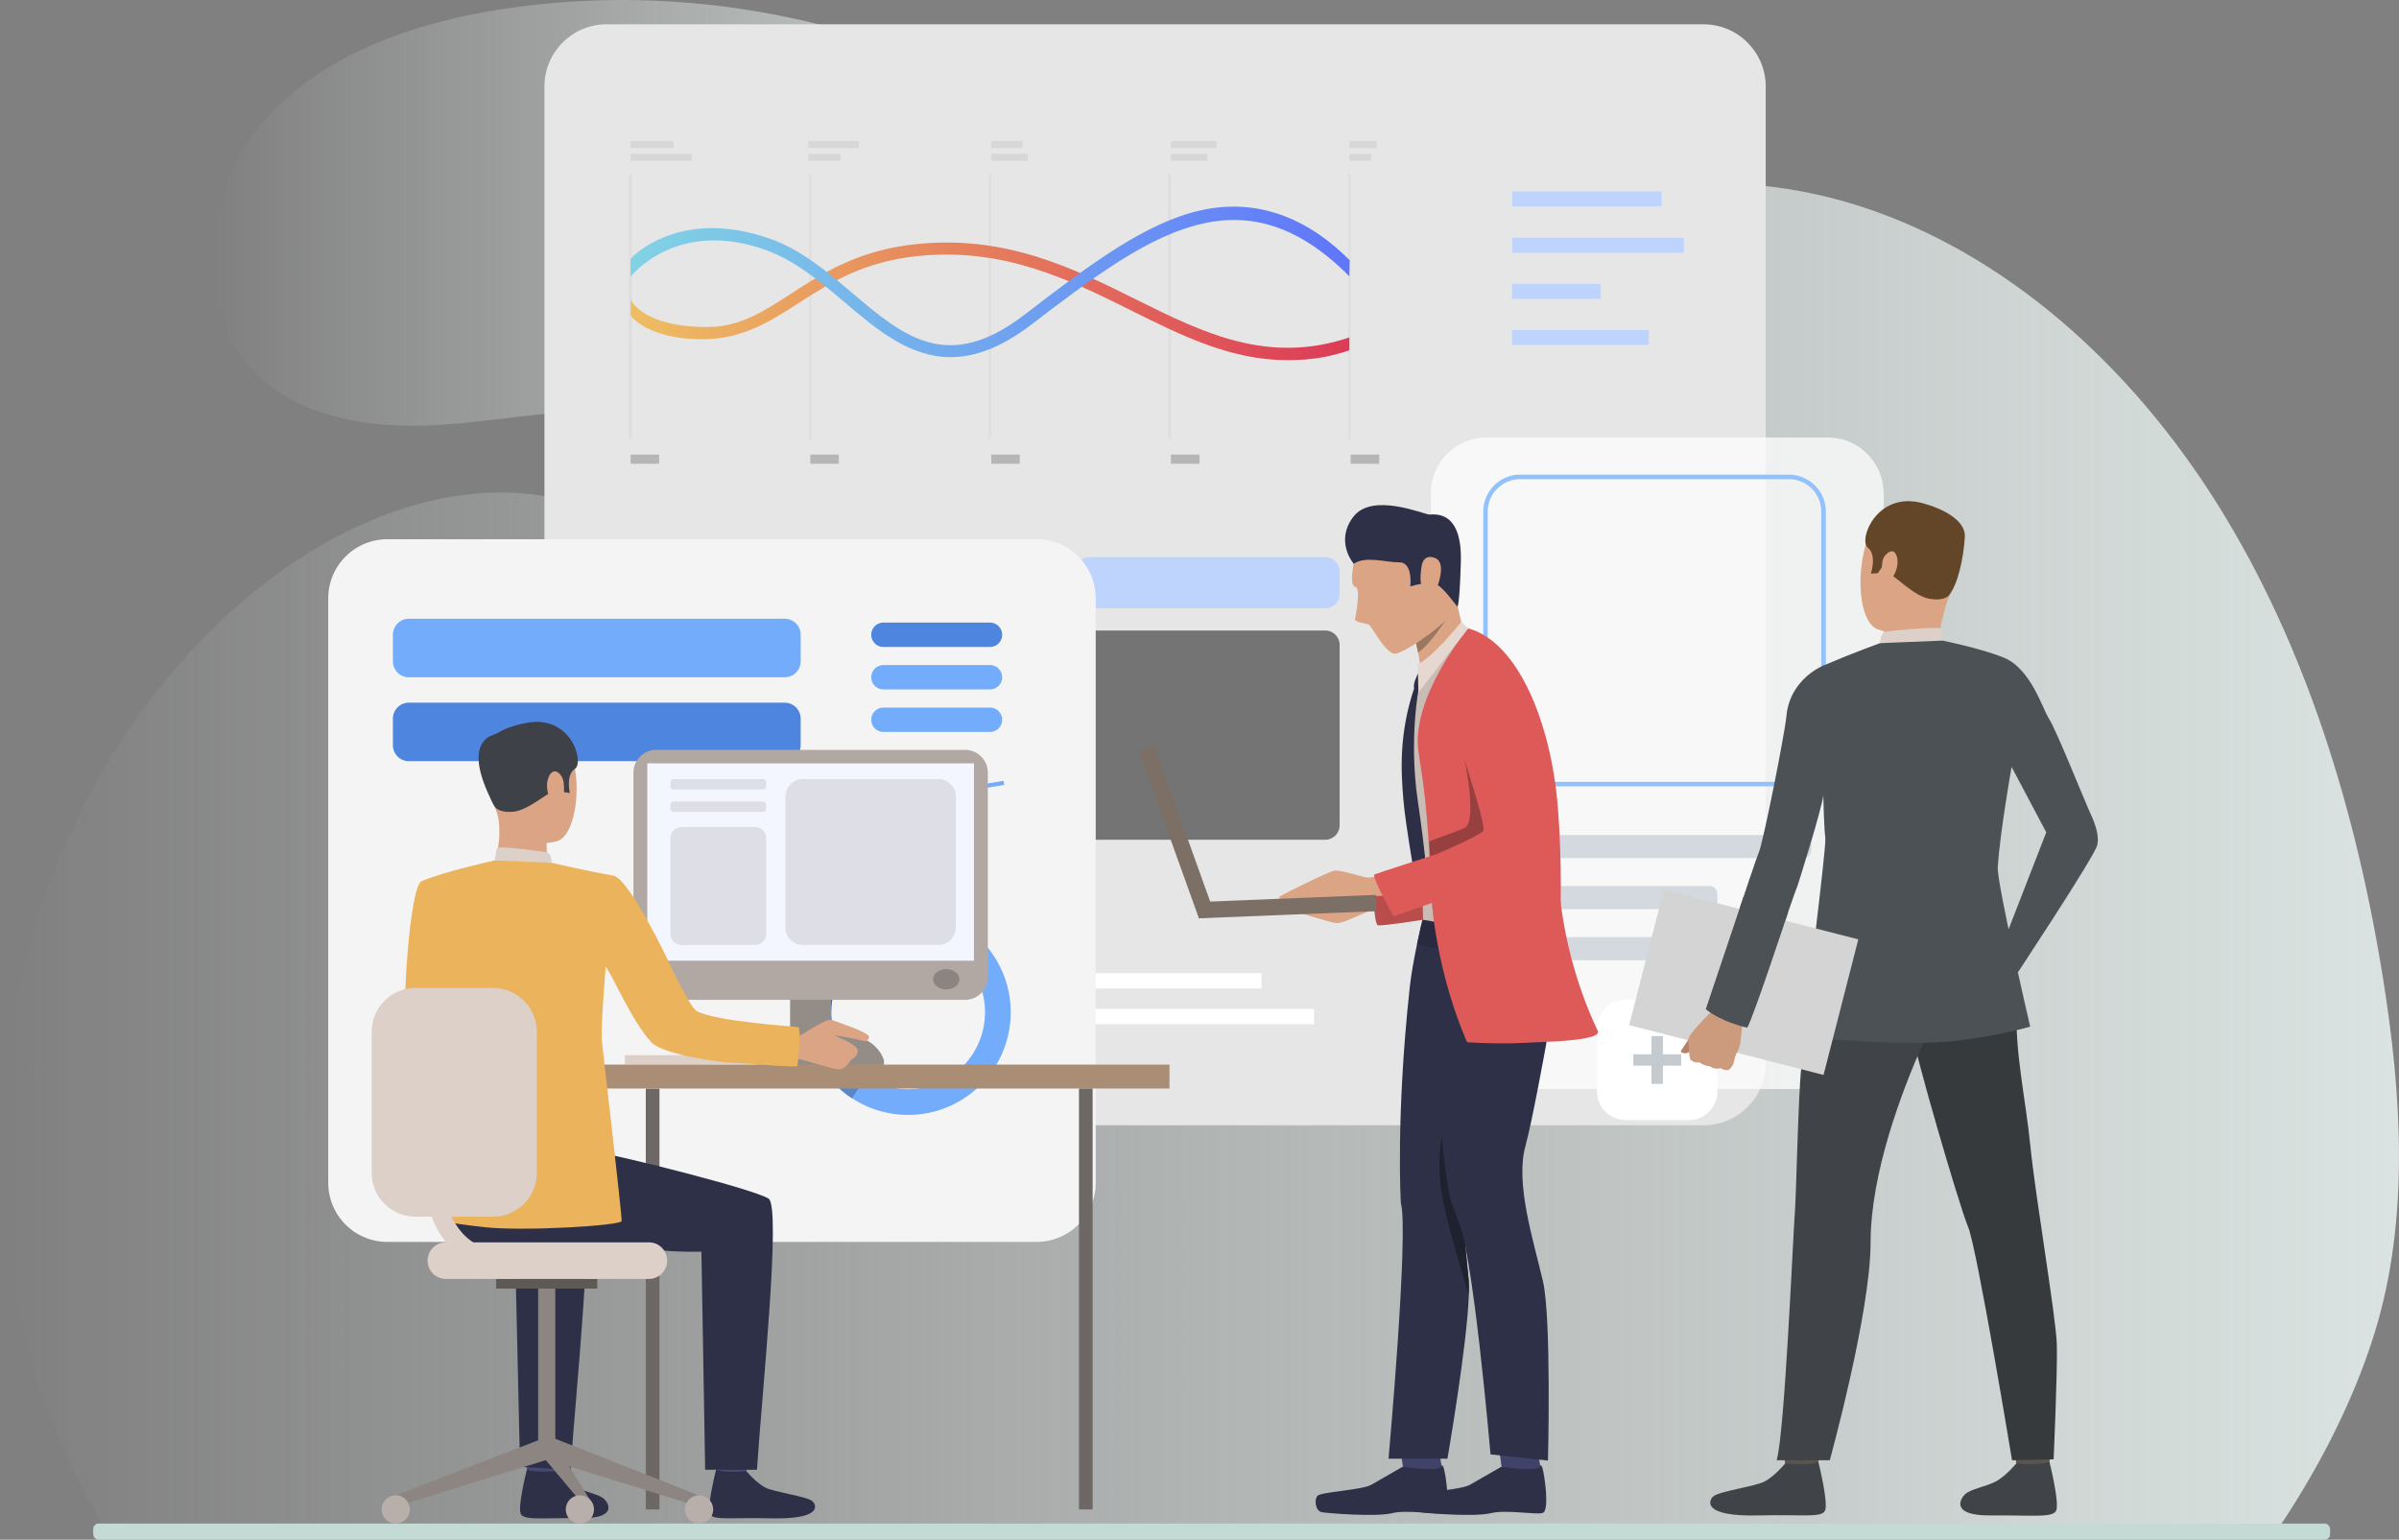 <svg xmlns="http://www.w3.org/2000/svg" xmlns:v="https://vecta.io/nano" width="592" height="380" fill="none"><rect width="100%" height="100%" fill="#808080" stroke="none"/><style><![CDATA[.B{fill:#dba585}.C{fill:#2e3048}.D{fill:#dcd0c8}.E{fill:#72acfb}.F{fill:#404347}]]></style><path d="M257.51 29.068c30.108 18.476 84.444 64.168 43.949 97.658-13.291 11.001-32.151 13.085-49.079 9.807s-32.499-11.286-48.025-18.779-31.656-14.683-48.831-16.115c-16.038-1.341-32.031 2.406-48.107 3.287-16.075.873-33.635-1.781-44.883-13.333C46.917 75.56 50.104 47.415 64.659 30.4c14.564-17.006 37.244-24.747 59.347-28.163 44.187-6.823 90.673 2.149 129.428 24.408l4.067 2.415.009.009z" fill="url(#A)"></path><path d="M.24 293.252c1.424 27.436 9.272 54.258 22.046 77.793.969 1.78 1.97 3.552 2.997 5.296h537.507c1.168-1.744 2.31-3.516 3.428-5.296 8.527-13.622 15.523-28.263 19.852-42.389 8.585-28.015 6.565-58.6 1.979-87.247-6.615-41.325-19.066-82.034-40.583-116.565-21.516-34.541-52.628-62.593-89.03-74.131s-78.027-5.122-107.731 20.892c-20.109 17.615-33.687 42.582-50.567 63.969-16.872 21.378-39.871 40.333-65.46 38.754-34.564-2.12-58.978-39.764-92.342-49.998-27.353-8.39-56.999 3.194-79.849 21.873C21.517 179.698-2.699 236.911.24 293.252z" fill="url(#B)"></path><path d="M573.681 376H24.32c-.729 0-1.32.639-1.32 1.426v1.148c0 .787.591 1.426 1.32 1.426h549.361c.728 0 1.319-.639 1.319-1.426v-1.148c0-.787-.591-1.426-1.319-1.426z" fill="#c3dad5"></path><path d="M149.694 6h270.694c8.466 0 15.336 6.874 15.336 15.336v241.039c0 8.465-6.874 15.336-15.336 15.336H149.694c-8.465 0-15.34-6.875-15.34-15.34V21.336C134.354 12.87 141.229 6 149.69 6h.004z" fill="#e6e6e6" style="mix-blend-mode:hard-light"></path><path d="M268.827 137.494h58.176a3.57 3.57 0 0 1 3.569 3.569v5.507a3.57 3.57 0 0 1-3.569 3.569h-58.18a3.57 3.57 0 0 1-3.569-3.569v-5.507c0-1.969 1.6-3.569 3.569-3.569h.004z" fill="#bfd4fc"></path><path d="M268.827 155.604h58.18a3.57 3.57 0 0 1 3.569 3.569v44.502a3.57 3.57 0 0 1-3.569 3.569h-58.18a3.57 3.57 0 0 1-3.569-3.569v-44.502a3.57 3.57 0 0 1 3.569-3.569z" fill="#747474" style="mix-blend-mode:hard-light"></path><path d="M410.024 47.245h-36.833v3.695h36.833v-3.695zm5.503 11.44h-42.336v3.695h42.336v-3.695zm-20.496 11.376h-21.903v3.695h21.903v-3.695zm11.841 11.373h-33.744v3.699h33.744v-3.699z" fill="#bfd4fc"></path><path d="M311.297 240.176H150.135v3.782h161.162v-3.782zm12.976 8.821H150.135v3.777h174.138v-3.777zm-61.146 8.816H150.135v3.782h112.992v-3.782z" fill="#fff"></path><path d="M234.051 240.176h-83.916v3.782h83.916v-3.782z" fill="url(#C)"></path><path d="M240.807 248.997h-90.672v3.777h90.672v-3.777z" fill="url(#D)"></path><path d="M208.969 257.813h-58.834v3.782h58.834v-3.782z" fill="url(#E)"></path><path opacity=".73" d="M366.884 107.958h84.129c7.618 0 13.807 6.184 13.807 13.807v133.224c0 7.618-6.185 13.803-13.804 13.803h-84.128c-7.622 0-13.807-6.189-13.807-13.807V121.761c0-7.619 6.185-13.803 13.803-13.803z" fill="#fff"></path><path d="M368.535 206.058h76.478a1.97 1.97 0 0 1 1.966 1.966v1.788a1.96 1.96 0 0 1-1.958 1.958h-76.478c-1.083 0-1.966-.878-1.966-1.966v-1.784c0-1.083.879-1.962 1.962-1.962h-.004zm0 12.602h53.291a1.97 1.97 0 0 1 1.966 1.966v1.784c0 1.084-.879 1.962-1.962 1.962h-53.295c-1.083 0-1.962-.878-1.962-1.962v-1.784a1.97 1.97 0 0 1 1.966-1.966h-.004zm0 12.602h64.049c1.084 0 1.962.879 1.962 1.962v1.785a1.96 1.96 0 0 1-1.962 1.961h-64.045c-1.083 0-1.966-.878-1.966-1.965v-1.789c0-1.083.879-1.962 1.962-1.962v.008z" fill="#d4d9df"></path><path d="M401.188 246.751h15.521c3.911 0 7.087 3.176 7.087 7.087v15.513a7.09 7.09 0 0 1-7.087 7.087h-15.513a7.09 7.09 0 0 1-7.087-7.087v-15.517a7.09 7.09 0 0 1 7.083-7.083h-.004z" fill="#fff"></path><g fill="#c5cacf"><path d="M410.355 255.69h-2.813v11.814h2.813V255.69z"></path><path d="M414.854 263.002v-2.809h-11.81v2.809h11.81z"></path></g><path d="M95.592 133.078h160.205a14.6 14.6 0 0 1 14.591 14.591v144.239a14.6 14.6 0 0 1-14.591 14.591H95.592A14.6 14.6 0 0 1 81 291.908V147.669c0-8.052 6.539-14.591 14.591-14.591z" fill="#f4f4f4" style="mix-blend-mode:hard-light"></path><path d="M247.822 193.713l-.165-1.005-24.397 3.998-7.91 16.857-26.306 1.784-8.521 12.571-20.11-.501-.028 1.017 20.666.508 8.552-12.618 26.409-1.788 7.938-16.92 23.872-3.903z" class="E"></path><path d="M218.005 159.665h26.291a3.01 3.01 0 0 0 3.006-3.005 3.01 3.01 0 0 0-3.006-3.006h-26.291A3.01 3.01 0 0 0 215 156.66c0 1.658 1.343 3.005 3.005 3.005z" fill="#4e85de"></path><path d="M218.005 170.152h26.291a3.01 3.01 0 0 0 3.006-3.006c0-1.663-1.347-3.006-3.006-3.006h-26.291c-1.658 0-3.005 1.343-3.005 3.006s1.343 3.006 3.005 3.006zm0 10.486h26.291a3.01 3.01 0 0 0 3.006-3.006c0-1.662-1.347-3.006-3.006-3.006h-26.291a3.01 3.01 0 0 0-3.005 3.006c0 1.659 1.343 3.006 3.005 3.006zm-117.108-27.926h92.748a3.94 3.94 0 0 1 3.939 3.939v6.555a3.94 3.94 0 0 1-3.939 3.94h-92.748a3.94 3.94 0 0 1-3.939-3.94v-6.559a3.94 3.94 0 0 1 3.935-3.935h.004z" class="E"></path><path d="M193.641 173.417h-92.744a3.94 3.94 0 0 0-3.939 3.94v6.555a3.94 3.94 0 0 0 3.939 3.939h92.744a3.94 3.94 0 0 0 3.939-3.939v-6.555a3.94 3.94 0 0 0-3.939-3.94z" fill="#4e85de"></path><path d="M244.521 234.875c-6.65-9.084-18.211-12.441-28.355-9.096a25.26 25.26 0 0 0-7.028 3.624c-6.661 4.881-10.246 12.405-10.36 20.071-.079 5.314 1.505 10.695 4.888 15.316a23.43 23.43 0 0 0 1.048 1.335 25.32 25.32 0 0 0 5.555 4.928c8.568 5.582 20.043 5.61 28.78-.788 11.283-8.26 13.733-24.1 5.472-35.382v-.008zm-9.214 30.269c-6.555 4.798-15.155 4.775-21.58.591a18.8 18.8 0 0 1-4.163-3.695 25.51 25.51 0 0 1-.788-1 18.91 18.91 0 0 1-3.664-11.48c.083-5.747 2.773-11.388 7.768-15.048 1.651-1.205 3.428-2.107 5.271-2.714 7.603-2.509 16.274.008 21.257 6.819a18.99 18.99 0 0 1-4.101 26.531v-.004z" class="E"></path><path d="M205.112 249.561l-6.334-.091c.114-7.666 3.699-15.19 10.36-20.071a25.31 25.31 0 0 1 7.028-3.624l1.985 6.019a19.06 19.06 0 0 0-5.27 2.714c-4.995 3.66-7.682 9.301-7.769 15.049v.004z" fill="#385988"></path><path d="M209.559 262.04l-4.849 4.077-1.048-1.336c-3.384-4.62-4.967-10.002-4.888-15.316l6.334.091c-.059 3.983 1.131 8.016 3.664 11.479a16.77 16.77 0 0 0 .787 1.001v.004z" fill="#4772b0"></path><path d="M210.264 271.045a25.18 25.18 0 0 1-5.554-4.928l4.849-4.077a19.05 19.05 0 0 0 4.164 3.695l-3.459 5.31z" fill="#5886c7"></path><path d="M192.68 260.417h-38.477v2.283h38.477v-2.283z" class="D"></path><path d="M159.36 372.521h3.375V268.644h-3.375v103.877z" fill="#6d6865"></path><path d="M213.408 259.769h-26.747v3.26h26.747v-3.26z" fill="#c6bbb5"></path><path d="M205.101 231.94h-10.128v30.76h10.128v-30.76z" fill="#948c87"></path><path d="M288.593 262.739H140.405v5.905h148.188v-5.905z" fill="#a98e75"></path><path d="M111.961 226.988s-1.62 22.73 2.822 25.451c2.783 1.702 13.874 7.455 13.545 8.527s-6.263 9.589-6.263 9.589-21.309-14.031-21.995-18.454c-.672-4.318 1.048-33.282 3.975-34.616 2.197-.996 3.35-.172 6.115 1.882 3.879 2.879 1.801 7.617 1.801 7.617v.004z" fill="#ebb35c"></path><path d="M138.18 358.337l-.748 5.291c-.081.691-7.369-.405-7.369-.405l-.591-5.477s7.793-.057 8.708.591z" fill="#454971"></path><path d="M137.508 363.046s2.311 2.769 4.542 3.98 5.743 1.687 7.063 2.936c.953.901 3.475 4.79-5.8 4.709s-13.751.553-14.742-.939 1.44-10.996 1.44-10.996 2.197.792 7.501.31h-.004z" class="C"></path><path d="M184.869 358.385l-.744 5.291c-.081.691-7.373-.41-7.373-.41l-.591-5.477s7.797-.057 8.708.591v.005z" fill="#454971"></path><g class="C"><path d="M184.201 363.089s2.307 2.769 4.542 3.98 10.452 2.202 11.772 3.45c.954.901 2.541 4.533-10.514 4.195-9.27-.244-13.745.548-14.741-.944s1.434-10.996 1.434-10.996 2.069.844 7.502.31l.005.005zM114.669 278.9l32.481 5.419c5.986.939 38.429 9.018 42.489 11.477 3.232 1.959-1.692 48.991-2.845 66.94h-12.783l-.924-53.833c-15.338.386-26.281-3.584-37.452-1.887s-20.476 4.108-27.577-5.415c0 0-.262-20.623 6.606-22.701h.005z"></path><path d="M140.787 362.779l-12.454-.772-1.211-53.104c-6.605.167-8.865-.252-14.207-.901l-10.057-23.373c8.813 1.764 37.052 8.884 40.817 11.167 3.232 1.959-1.73 49.034-2.883 66.983h-.005z"></path></g><g class="B"><path d="M126.87 179.584s9.713-2.683 13.417 4.857 2.025 21.833-2.87 23.177-11.934-.205-13.964-4.899-3.651-11.363-3.165-15.681 4.004-6.429 6.582-7.459v.005z"></path><path d="M134.877 206.112s-.105 5.734.524 6.954-13.526.915-13.526.915 2.231-6.882.968-12.754c-1.254-5.805 12.034 4.881 12.034 4.881v.004z"></path></g><path d="M122.08 199.063s.757 1.535 4.423 1.287 8.498-4.671 10.051-5.061c1.554-.396 1.649-1.283 1.649-1.283l.825 1.464 1.597.238s-1.082-4.433 1.277-5.991-1.063-14.122-13.012-11.096c0 0-9.117 1.669-9.241 6.764s.667 10.971 2.435 13.674l-.004.004z" fill="#3e4148"></path><path d="M136.149 212.923s-.038-2.335-1.096-2.559-11.129-1.611-12.43-1.096l-.558 3.083s2.502 1.54 14.084.572z" class="D"></path><path d="M139.061 192.963c-.272-1.911-2.45-4.108-3.694-1.13-1.244 2.984.844 7.326 2.24 7.092 1.402-.233 1.826-3.364 1.454-5.962z" class="B"></path><path d="M178.325 240.519c.053.034.063.039 0 0z" fill="#363957"></path><path d="M124.034 180.948s-11.844-.558-2.069 17.93l2.069-17.93z" fill="#3e4148"></path><g fill="#8c8581"><path d="M97.649 369.075l.882 2.479 37.223-11.534-1.783-5.019-36.322 14.074z"></path><path d="M137.026 317.788h-4.227v40.464h4.227v-40.464z"></path></g><path d="M147.393 315.638h-24.955v2.383h24.955v-2.383z" fill="#5d5955"></path><g fill="#8c8581"><path d="M172.505 369.076l-.882 2.478-37.218-11.534 1.635-5.333 36.465 14.389z"></path><path d="M146.282 371.287v2.889l-11.877-14.156 1.635-5.333 10.242 16.6z"></path></g><path d="M175.985 372.521a3.48 3.48 0 0 1-3.48 3.479 3.48 3.48 0 0 1-3.479-3.479 3.48 3.48 0 0 1 3.479-3.479 3.48 3.48 0 0 1 3.48 3.479zm-29.407 0a3.48 3.48 0 0 1-3.479 3.479 3.48 3.48 0 0 1-3.479-3.479 3.48 3.48 0 0 1 3.479-3.479 3.48 3.48 0 0 1 3.479 3.479zm-45.45 0A3.48 3.48 0 0 1 97.649 376a3.48 3.48 0 0 1-3.479-3.479 3.48 3.48 0 0 1 3.479-3.479 3.48 3.48 0 0 1 3.479 3.479z" fill="#b9afaa"></path><path d="M160.119 315.638h-50.083a4.52 4.52 0 0 1-4.518-4.519 4.52 4.52 0 0 1 4.518-4.518h50.087c2.493 0 4.514 2.021 4.514 4.514a4.52 4.52 0 0 1-4.518 4.518v.005z" class="D"></path><path d="M269.629 268.648h-3.369v103.878h3.369V268.648z" fill="#6d6865"></path><path d="M161.934 185.061h76.205a5.63 5.63 0 0 1 5.624 5.624v50.445a5.63 5.63 0 0 1-5.624 5.624h-76.205a5.63 5.63 0 0 1-5.624-5.624v-50.445a5.63 5.63 0 0 1 5.624-5.624z" fill="#b2a8a3"></path><path d="M240.337 188.397h-80.604v48.691h80.604v-48.691z" fill="#f4f6ff"></path><path d="M236.757 241.682c0 1.382-1.454 2.507-3.251 2.507s-3.25-1.125-3.25-2.507 1.454-2.507 3.25-2.507 3.251 1.12 3.251 2.507z" fill="#8c8480"></path><path d="M218.141 262.815v-1.101s-1.544-6.83-12.464-6.83-10.695 7.926-10.695 7.926h23.159v.005z" fill="#948c87"></path><path d="M194.849 255.904s2.368-.181 3.241-.705c.867-.524 6.067-4.023 7.287-3.465s9.346 3.05 9.065 4.237-1.034 1.072-1.606.867c-.572-.214-6.472-1.449-6.992-1.239 0 0 5.796 2.116 5.819 3.656s-1.21 1.92-1.763 2.502-1.211 2.03-2.702 2.145c-1.492.109-8.784-2.426-10.286-2.541s-4.275.091-4.465-.152 2.402-5.3 2.402-5.3v-.005z" class="B"></path><path d="M151.668 216.16c-7.559-1.33-15.523-3.236-15.523-3.236l-14.084-.572s-12.926 2.845-18.016 5.142c-.482.219-.486 11.534-1.811 14.499l4.218 8.903s2.44 17.639 2.945 25.484c.234 3.599-.658 34.802-.658 34.802s1.268.625 10.877 1.683 33.629-.386 33.782-1.516-4.652-42.275-4.866-44.406c-.329-3.269.943-18.378.943-18.378 1.811 2.431 6.43 13.417 11.239 18.645 2.831 3.074 16.848 4.962 19.488 5.052 5.753.196 16.243 1.335 16.553.777.243-.338.915-9.313.258-9.532-.577-.191-20.061-1.316-25.051-3.961-1.826-.967-7.288-12.873-7.288-12.873s-8.841-18.635-13.016-20.509l.01-.004z" fill="#ebb35c"></path><g class="D"><path d="M102.539 243.812h19.112c5.977 0 10.829 4.852 10.829 10.829v34.807c0 5.977-4.852 10.829-10.829 10.829h-19.112c-5.977 0-10.829-4.852-10.829-10.829v-34.807c0-5.977 4.852-10.829 10.829-10.829z"></path><path d="M125.254 313.388c-6.01 0-10.886-2.016-14.489-6.001-8.15-8.998-6.687-24.812-6.62-25.484.124-1.244 1.235-2.159 2.483-2.035s2.155 1.234 2.035 2.478c-.019.181-1.315 14.518 5.477 22.005 2.745 3.027 6.386 4.495 11.119 4.495a2.27 2.27 0 0 1 2.269 2.268 2.27 2.27 0 0 1-2.269 2.269l-.005.005z"></path></g><path d="M166.257 192.272h22c.443 0 .805.362.805.805v.963a.81.81 0 0 1-.805.806h-22a.81.81 0 0 1-.806-.806v-.958a.81.81 0 0 1 .81-.81h-.004zm-.005 5.519h22.001c.443 0 .805.362.805.805v.958a.81.81 0 0 1-.805.806h-22.001a.81.81 0 0 1-.805-.806v-.958c0-.443.362-.805.805-.805zm1.907 6.33h18.192c1.497 0 2.712 1.215 2.712 2.712v23.668c0 1.497-1.215 2.712-2.712 2.712h-18.192c-1.497 0-2.712-1.215-2.712-2.712v-23.668c0-1.497 1.215-2.712 2.712-2.712zm29.959-11.849h33.458a4.3 4.3 0 0 1 4.295 4.294v32.348a4.3 4.3 0 0 1-4.295 4.294h-33.463a4.29 4.29 0 0 1-4.289-4.289v-32.353a4.3 4.3 0 0 1 4.294-4.294z" fill="#dedfe6"></path><g fill="#dedede"><use href="#H"></use><use href="#H" x="44.341"></use><use href="#H" x="88.682"></use><use href="#H" x="133.023"></use><use href="#H" x="177.368"></use></g><use href="#I" fill="#b6b6b6"></use><path d="M166.231 34.828h-10.62v1.706h10.62v-1.706zm4.444 3.152h-15.064v1.702h15.064V37.98zm41.268-3.152h-12.472v1.706h12.472v-1.706zm-4.498 3.152h-7.974v1.702h7.974V37.98zm44.888-3.152h-7.729v1.706h7.729v-1.706zm1.277 3.152h-9.006v1.702h9.006V37.98zm46.594-3.152h-11.255v1.706h11.255v-1.706zm-2.25 3.152h-9.005v1.702h9.005V37.98zm41.745-3.152h-6.72v1.706h6.72v-1.706zm-1.343 3.152h-5.377v1.702h5.377V37.98z" fill="#d7d7d7"></path><g fill="#b6b6b6"><use href="#I" x="44.341"></use><path d="M251.66 112.192h-7.056v2.273h7.056v-2.273z"></path><use href="#I" x="133.338"></use><use href="#I" x="177.679"></use></g><path d="M317.611 88.879c-13.831 0-25.853-5.98-38.388-12.212-15.474-7.693-31.475-15.651-52.791-13.473-13.614 1.391-22.159 6.937-29.695 11.826-6.827 4.432-13.279 8.324-22.02 8.659-14.127.536-19.027-5.487-19.106-5.854v-3.864c.016.067 3.1 6.831 19.09 6.748 7.874-.043 13.685-3.809 20.417-8.178 7.82-5.074 16.687-10.825 31.011-12.291 22.174-2.265 38.566 5.885 54.417 13.768 16.589 8.249 32.417 15.986 52.433 9.273v3.179c-5.704 1.915-10.27 2.423-15.368 2.423v-.004z" fill="url(#F)"></path><path d="M234.594 88.139c-10.211 0-18.306-6.866-26.232-13.587-6.011-5.094-12.243-10.305-19.444-12.878-21.97-7.843-33.209 6.48-33.307 6.606v-4.357c.118-.15 2.123-2.754 7.922-5.239 5.278-2.265 14.138-4.069 26.358.185 7.741 2.691 14.17 8.143 20.39 13.417 12.613 10.695 23.506 19.929 42.422 5.464 14.328-10.959 27.835-21.398 41.127-25.212 12.999-3.734 26.551-1.001 39.235 11.684l-.094 3.955c-26.945-27.063-49.892-9.919-78.464 11.932-7.571 5.787-14.091 8.028-19.921 8.028h.008z" fill="url(#G)"></path><path d="M441.424 194.063h-66.279c-5.034 0-9.127-4.097-9.127-9.132v-58.664c0-5.034 4.093-9.131 9.127-9.131h66.279c5.035 0 9.132 4.097 9.132 9.131v58.664c0 5.035-4.097 9.132-9.132 9.132zm-66.279-75.812a8.03 8.03 0 0 0-8.016 8.02v58.664c0 4.42 3.597 8.021 8.016 8.021h66.279c4.424 0 8.017-3.597 8.017-8.021v-58.664a8.03 8.03 0 0 0-8.017-8.02h-66.279z" fill="#92c2fc"></path><path d="M496.829 355.991l.812 5.83c.095.764 8.052-.451 8.052-.451l.646-6.035s-8.513-.061-9.505.656h-.005z" fill="#5a554e"></path><path d="M497.56 361.18s-2.526 3.053-4.961 4.387c-2.441 1.329-6.277 1.861-7.715 3.238-1.04.992-3.794 5.279 6.338 5.194s15.017.608 16.099-1.04-1.567-12.126-1.567-12.126-2.397.869-8.189.342l-.005.005z" class="F"></path><path d="M439.795 355.991l.812 5.83c.09.764 8.052-.451 8.052-.451l.645-6.035s-8.517-.061-9.509.656z" fill="#5a554e"></path><path d="M440.526 361.18s-2.521 3.053-4.961 4.387-11.419 2.426-12.857 3.803c-1.045.997-2.773 4.999 11.48 4.629 10.127-.266 15.012.608 16.099-1.04s-1.571-12.126-1.571-12.126-2.26.931-8.19.342v.005z" class="F"></path><path d="M494.004 225.068s4.235 12.581 3.679 23.43 2.194 22.708 3.314 34.041c1.254 12.629 6.377 42.53 6.566 49.281.186 6.756-.792 28.33-.792 28.33l-10.26.237s-8.617-52.268-10.849-57.604-13.303-43.356-13.673-47.624 22.02-30.091 22.02-30.091h-.005z" fill="#373a3d"></path><path d="M450.866 227.309l-6.381 36.358c-.74 6.637-1.239 32.123-1.609 36.268s-2.483 54.285-4.463 60.447h13.118s10.07-36.448 10.07-53.691 7.776-37.488 12.799-48.868 16.518-11.646 19.604-32.755c0 0-38.955-4.458-43.133 2.241h-.005z" class="F"></path><g class="B"><path d="M477.525 125.732s-10.341-3.864-15.107 4.007-4.311 23.63.907 25.567 13.042.926 15.71-3.998 5.08-12.045 4.961-16.802c-.114-4.762-3.755-7.397-6.466-8.769l-.005-.005z"></path><path d="M465.058 154.826s.417 2.711-.271 4.045 13.009 1.367 13.009 1.367 1.111-7.259 3.219-13.398-15.953 7.986-15.953 7.986h-.004z"></path></g><path d="M481.01 146.84s-.945 1.562-4.805.955-8.565-5.74-10.179-6.301-1.629-1.509-1.629-1.509l-1.011 1.476-1.709.105s1.562-4.591-.793-6.462 2.445-14.865 14.818-10.54c0 0 9.505 2.621 9.158 8.028s-1.733 11.566-3.855 14.253l.005-.005z" fill="#634528"></path><path d="M463.97 158.709s.048-2.549 1.202-2.796 12.766-1.363 14.186-.802v2.972s-2.735 1.68-15.383.626h-.005z" class="D"></path><path d="M464.659 138.019c.218-.906 2.521-3.499 3.404-.726s-1.334 6.504-2.569 6.186-1.381-3.162-.835-5.46z" class="B"></path><path d="M463.97 158.709s-6.362 2.288-13.735 5.422c0 0-8.479 3.162-9.396 12.529-.489 4.971-5.782 31.344-6.77 33.576-.997 2.236-12.728 38.086-13.137 38.831s9.576 4.89 10.236 4.563c.66-.333 11.362-32.703 12.435-35.1 0 0 6.157-19.409 6.328-22.3 0 0 .176 8.247.504 10.564s-5.479 47.258-5.308 48.497c.161 1.239 26.392 2.816 36.894 1.662 10.497-1.158 18.972-3.575 18.972-3.575s-8.261-35.47-8.01-39.401c.556-8.565 3.414-24.707 3.414-24.707l8.56 16.142-10.958 28.192 2.512 8.565s20.358-30.765 21.023-33.576-.997-6.391-2.07-8.707-8.133-19.931-9.785-22.41-4.449-12.41-11.2-15.173c-5.645-2.312-15.121-4.202-15.121-4.202l-15.383.627-.005-.019z" fill="#4c5155"></path><path d="M458.574 231.83l-47.967-12.298-8.579 33.462 47.967 12.298 8.579-33.462z" fill="#d4d4d4"></path><path d="M416.754 256.384l-1.871 2.848c-.498.632 1.23 1.026 1.971.39s-.1-3.238-.1-3.238z" fill="#b68264"></path><path d="M426.744 263.947s.807-.845.982-1.387l.456-1.718.19-.541c.228-.508.883-1.543 1.097-2.915l.807-7.502-3.713-.935-2.986-.632s-6.448 6.434-6.794 7.687c-.033.123-.057.242-.076.361-.19 1.087.128 1.975.095 2.559-.014.213.014 2.345.513 2.744.693.555 1.391.66 1.97.475 0 0 1.4 1.025 2.564.963 0 0 1.258.988 2.687.499 0 0 1.391.859 2.208.337v.005z" fill="#cc9b7e"></path><path d="M441.248 225.14s-8.513 25.784-10.08 28.491c0 0-6.243-1.316-10.236-4.563l9.344-27.826 10.972 3.898z" fill="#4c5155"></path><path d="M341.827 225.105s-2.521-.289-3.708-.222-6.457 3.022-8.23 2.937-13.637-3.959-14.186-4.271.147-1.159.147-1.159l26.242-2.573-.26 5.288h-.005z" class="B"></path><path d="M362.919 182.809l2.705 27.642s1.183 3.415-6.556 4.673c-7.899 1.287-20.244 3.969-20.244 3.969s.203 9.219 1.244 9.275c3.013.161 25.433-3.637 34.311-5.51 7.048-1.49 2.635-39.174 2.635-39.174l-14.095-.87v-.005z" fill="#b94d4b"></path><path d="M341.449 215.82s-2.45.658-3.638.766c-1.187.114-6.834-2.029-8.575-1.684-1.745.35-12.899 5.941-13.395 6.329s.316 1.121.316 1.121l26.332-1.348-1.04-5.189v.005z" class="B"></path><path d="M370.543 361.953l-7.937 4.555c-2.474 1.24-12.147 1.699-13.088 2.621s-.563 3.808 1.05 4.082c1.603.274 13.376 1.197 17.288.236s11.267.492 12.889-.08.464-9.318-.189-11.276-10.009-.133-10.009-.133l-.004-.005z" class="C"></path><path d="M370.042 358.373l.501 3.576s7.369 1.286 9.578.127l-.596-3.713-9.488.01h.005z" fill="#404369"></path><path d="M355.511 233.056c-.208 2.474-.369 7.875-.492 13.547l-.075 3.798-.213 14.71c.359 9.607 1.882 30.4 4.744 35.073 3.86 6.301 8.339 58.752 8.339 58.752l14.18 1.523s.88-35.069-1.239-44.226c-2.365-10.226-6.906-24.165-4.309-33.469 1.627-5.842 5.023-24.63 5.023-24.63s3.628-21.133-.137-37.352c-.941-4.054-25.821 12.269-25.821 12.269v.005zm-9.323 128.897l-7.932 4.555c-2.474 1.24-12.147 1.699-13.093 2.621s-.558 3.808 1.05 4.082 13.377 1.197 17.288.236 11.267.492 12.89-.08c1.617-.572.463-9.318-.185-11.276s-10.013-.133-10.013-.133l-.005-.005z" class="C"></path><path d="M345.687 358.373l.501 3.576s7.37 1.286 9.583.127l-.596-3.713-9.483.01h-.005z" fill="#404369"></path><path d="M342.641 360.004h14.54s4.881-28.115 5.283-40.503l-.038-3.424-.813-8.486c0-.023 0-.042-.005-.061-.856-8.864-1.485-18.603 1.452-25.192 2.464-5.539 8.571-23.631 8.571-23.631s6.683-20.372 5.331-36.97c-.341-4.148-26.172 6.272-26.172 6.272-.567 2.417-2.294 10.023-2.909 15.666-3.495 32.23-2.19 53.222-2.19 53.222 1.997 7.118-3.046 63.107-3.046 63.107h-.004z" class="C"></path><path d="M353.041 159.292s-5.047 11.99-6.087 18.413 3.216 24.005 3.41 27.638c.601 11.271.875 23.74.875 23.74l24.615 10.969s2.616-10.023 4.371-22.274.449-22.846-.644-29.898c-3.424-22.108-17.259-32.803-17.259-32.803l-9.271 4.215h-.01z" fill="#c8bcb4"></path><g class="B"><path d="M334.372 137.714s-1.707 6.603.076 7.128c1.471.43.085 6.84-.052 7.861s2.729 1.041 3.448 1.5 4.243 7.44 6.523 7.118 11.432-6.272 13.457-9.781 1.111-16.858-2.039-21.81-18.371-3.562-21.413 7.984z"></path><path d="M348.26 153.985l.43 1.646.355 1.424.298 1.253.109.473.487 2.252c.393 1.949.686 3.826.634 4.9-.137 2.947 10.387-10.988 10.387-10.988s-2.455-9.214-3.529-19.828c-1.073-10.609-9.176 18.868-9.176 18.868h.005z"></path></g><path d="M334.056 139.133s-4.759-5.501-.081-11.608 17.445-.558 18.736-.544 8.145-1.211 7.781 11.716c-.322 11.509-.889 11.012-.889 11.012s-3.548-4.829-5.033-5.435c-2.318-.941-6.551.464-6.551.464s.709-5.965-2.692-5.951-8.31-1.66-11.266.35l-.005-.004z" class="C"></path><path d="M350.668 140.764c.099-.818.222-4.266 3.448-3.055s.236 8.377-.222 8.575-4.059 1.362-3.226-5.524v.004z" class="B"></path><path d="M349.665 233.08l1.348-6.107 33.209 5.525-.34 4.295s-23.929-1.434-34.222-3.713h.005z" fill="#292a3f"></path><g fill="#de5a59"><path d="M384.322 206.516s-1.774 23.101 9.966 47.934c1.433 3.032-21.985 2.876-21.985 2.876l12.019-50.805v-.005z"></path><path d="M350.104 185.959l1.136 7.701c.648 5.137 1.087 10.288 1.371 15.311l.085 1.565.119 2.522.118 3.315c.667 22.851 9.119 40.853 9.119 40.853s16.787 1.15 21.11-1.201c0 0 3.013-25.731 1.646-51.174l-.397-5.875c-1.707-20.608-9.763-40.531-22.094-43.899-.293.274-14.493 17.478-12.208 30.882h-.005z"></path></g><g fill="#7b6f66"><path d="M295.881 226.632l43.816-1.767-.162-4.017-43.816 1.767.162 4.017z"></path><path d="M281.046 185.401l14.819 41.272 3.779-1.357-14.818-41.272-3.78 1.357z"></path></g><path d="M355.771 294.433c1.235 7.989 6.57 24.695 6.688 25.069.043-1.343.034-2.507-.037-3.425l-.814-8.485c0-.024 0-.043-.005-.062-.279-2.592-2.138-7.369-3.372-10.614-1.244-3.273-2.46-16.257-2.46-16.257s-1.248 5.69 0 13.774z" fill="#20212e"></path><path d="M349.456 158.776l.488 2.252c3.093-2.124 6.645-7.772 6.863-8.127-1.258 1.831-7.261 5.814-7.351 5.875z" fill="#997761"></path><path d="M352.697 207.675l.085 1.528.119 2.46c3.765-.771 10.926-2.692 13.078-6.509 2.933-5.198-4.385-17.349-4.545-17.61.066.322 3.131 15.288 0 16.773-2.03.965-6.244 2.285-8.732 3.358h-.005z" fill="#98403f"></path><g fill="#2d2f46"><path d="M350.166 169.504s-2.559 12.79-.308 28.063c1.887 12.781 2.611 21.947 2.611 21.947l-.941 3.605-1.717-2.767s-2.966-16.371-3.519-23.177c-.558-6.864-1.145-16.082 2.824-27.742l1.054.071h-.004z"></path><path d="M350.332 169.518s-.317.407-.823.563c-.511.156-1.381-.568.752-4.484l.071 3.921z"></path></g><path d="M360.601 153.479s-6.485 8.249-10.742 10.491l.165 6.943 12.289-15.836-1.712-1.598z" fill="#e6d8d1"></path><path d="M374.681 176.126c-.506-3.155-4.181-16.569-11.763-14.596s-5.445 11.096-3.789 17.974c1.731 7.194 7.927 24.572 6.844 25.655s-9.852 5.061-11.763 5.723-14.067 4.517-15.009 4.92c-.917.392 4.707 10.339 4.707 10.339s30.3-10.335 35.437-13.674-4.664-36.336-4.664-36.336v-.005z" fill="#de5a59"></path><defs><linearGradient id="A" x1="315.913" y1="68.974" x2="52.195" y2="68.974" href="#J"><stop stop-color="#dae3e1"></stop><stop offset="1" stop-color="#e8edec" stop-opacity="0"></stop></linearGradient><linearGradient id="B" x1="592" y1="210.773" x2="0" y2="210.773" href="#J"><stop stop-color="#dae3e1"></stop><stop offset="1" stop-color="#e8edec" stop-opacity="0"></stop></linearGradient><linearGradient id="C" x1="275.291" y1="242.067" x2="113.976" y2="242.067" href="#J"><stop stop-color="#eebe63"></stop><stop offset="1" stop-color="#dc3b57"></stop></linearGradient><linearGradient id="D" x1="275.291" y1="250.884" x2="113.976" y2="250.884" href="#J"><stop stop-color="#eebe63"></stop><stop offset="1" stop-color="#dc3b57"></stop></linearGradient><linearGradient id="E" x1="275.291" y1="259.704" x2="113.976" y2="259.704" href="#J"><stop stop-color="#eebe63"></stop><stop offset="1" stop-color="#dc3b57"></stop></linearGradient><linearGradient id="F" x1="155.611" y1="74.367" x2="332.979" y2="74.367" href="#J"><stop stop-color="#eebe63"></stop><stop offset="1" stop-color="#dc3b57"></stop></linearGradient><linearGradient id="G" x1="155.611" y1="69.565" x2="333.069" y2="69.565" href="#J"><stop stop-color="#81d3e4"></stop><stop offset="1" stop-color="#6076fa"></stop></linearGradient><path id="H" d="M155.922 42.888h-.622v65.428h.622V42.888z"></path><path id="I" d="M162.666 112.192h-7.055v2.273h7.055v-2.273z"></path><linearGradient id="J" gradientUnits="userSpaceOnUse"></linearGradient></defs></svg>